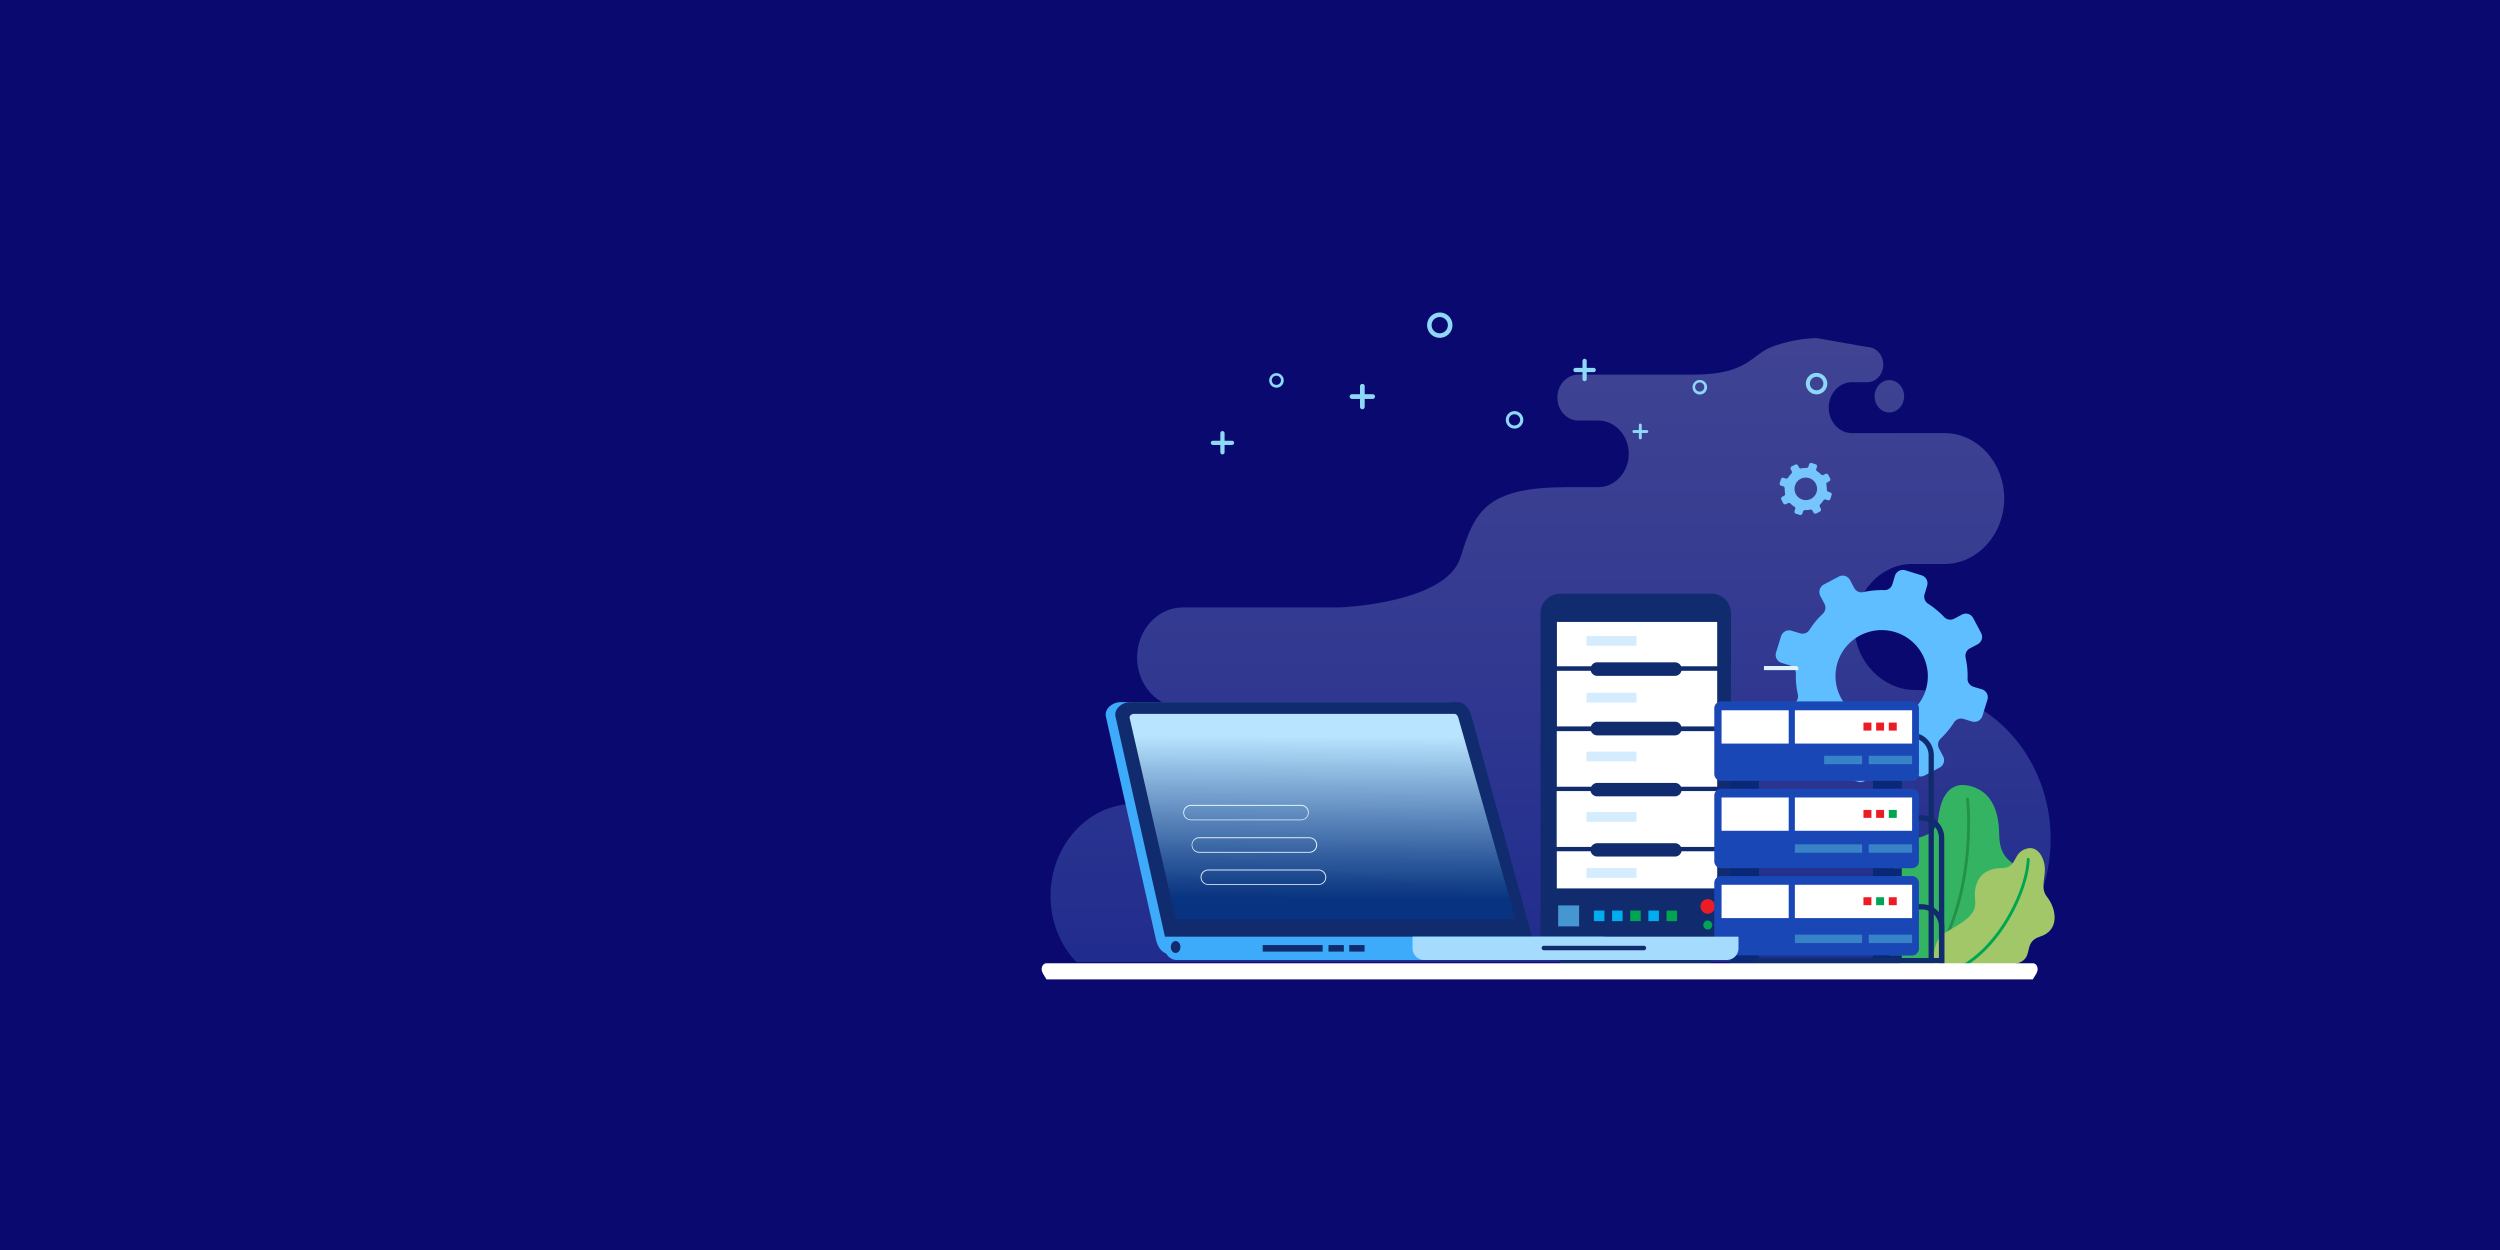 <?xml version="1.0" encoding="UTF-8" standalone="no"?>
<!-- Created with Inkscape (http://www.inkscape.org/) -->

<svg
   xmlns:dc="http://purl.org/dc/elements/1.1/"
   xmlns:cc="http://creativecommons.org/ns#"
   xmlns:rdf="http://www.w3.org/1999/02/22-rdf-syntax-ns#"
   xmlns:svg="http://www.w3.org/2000/svg"
   xmlns="http://www.w3.org/2000/svg"
   xmlns:sodipodi="http://sodipodi.sourceforge.net/DTD/sodipodi-0.dtd"
   xmlns:inkscape="http://www.inkscape.org/namespaces/inkscape"
   width="1200px"
   height="600px"
   viewBox="0 0 1200 600"
   version="1.1"
   id="SVGRoot"
   sodipodi:docname="e62981e7-6155-41a1-af48-35c1cb7d5208.svg"
   inkscape:version="0.92.3 (2405546, 2018-03-11)">
  <rect x="0" y="0" width="1200" height="600" fill="#333333" stroke="none"/>
  <defs
     id="defs815">
    <style
       id="style3779">.cls-1{fill:none;}.cls-2{opacity:0.25;}.cls-3{clip-path:url(#clip-path);}.cls-4{fill:url(#未命名的渐变);}.cls-5{fill:#34b463;}.cls-6{fill:#24914a;}.cls-7{fill:#a2c769;}.cls-10,.cls-11,.cls-13,.cls-14,.cls-15,.cls-16,.cls-17,.cls-18,.cls-19,.cls-22,.cls-24,.cls-25,.cls-26,.cls-27,.cls-28,.cls-7,.cls-9{fill-rule:evenodd;}.cls-15,.cls-8{fill:#00a551;}.cls-9{fill:#5ebeff;}.cls-10,.cls-12{fill:#102b6e;}.cls-11{fill:#fff;}.cls-13{fill:#4596d1;}.cls-14{fill:#00adee;}.cls-16{fill:#ec1c24;}.cls-17{fill:#1a47b6;}.cls-18{fill:#092978;}.cls-19{fill:#3dabf9;}.cls-20{clip-path:url(#clip-path-2);}.cls-21{fill:url(#未命名的渐变_2);}.cls-22{fill:#a5dbfd;}.cls-23{fill:#e4f5fb;}.cls-24{fill:#d4ecfd;}.cls-25{fill:#dff2fc;}.cls-26{fill:#76c5fb;}.cls-27{fill:#3882c8;}.cls-28,.cls-29{fill:#8dd7f7;}</style>
    <clipPath
       transform="translate(-4.5 -24.9)"
       id="clip-path">
      <path
         id="path3781"
         d="M142.1,463.3H94.2c-41.2,0-74.8,36.9-74.8,82.1s33.7,82.1,74.8,82.1H790.5c66.6,0,121.2-59.8,121.2-132.9S857.2,361.7,790.5,361.7c-28.2,0-53.7-25.3-53.7-56.2s23.1-56.2,51.2-56.2h29c29.3,0,53.3-26.3,53.3-58.4s-24-58.4-53.3-58.4H734.4c-11.4,0-20.7-10.2-20.7-22.7s9.3-22.7,20.7-22.7h13.7c7.9,0,14.3-7.1,14.3-15.7S756,55.7,748.1,55.7l-45.2-8a124.9,124.9,0,0,0-40.4,8c-17.7,6.9-21.1,24.6-69.1,24.6H490.3c-10.3,0-18.7,9.2-18.7,20.5s8.4,20.5,18.7,20.5h17.9c14.9,0,27.1,13.4,27.1,29.7s-12.2,29.7-27.1,29.7h-27c-72.9,0-83.2,20.9-95.9,62.4S277.6,288,277.6,288H137.4c-22.4,0-40.8,20.1-40.8,44.7s18.3,44.7,40.8,44.7h4.7c21.6,0,39.2,19.4,39.2,43s-17.7,42.9-39.2,42.9ZM767.8,114.1c-7.3,0-13.2-6.5-13.2-14.4s5.9-14.5,13.2-14.5S781,91.7,781,99.7,775,114.1,767.8,114.1Z"
         class="cls-1" />
    </clipPath>
    <linearGradient
       gradientUnits="userSpaceOnUse"
       gradientTransform="matrix(1, 0, 0, -1, 0, 622)"
       y2="659.23"
       x2="459.9"
       y1="-333.36"
       x1="459.9"
       id="未命名的渐变">
      <stop
         id="stop3784"
         stop-color="#014cda"
         offset="0" />
      <stop
         id="stop3786"
         stop-color="#034dda"
         offset="0.01" />
      <stop
         id="stop3788"
         stop-color="#5589e7"
         offset="0.29" />
      <stop
         id="stop3790"
         stop-color="#95b8f1"
         offset="0.54" />
      <stop
         id="stop3792"
         stop-color="#c4daf9"
         offset="0.75" />
      <stop
         id="stop3794"
         stop-color="#e1effd"
         offset="0.91" />
      <stop
         id="stop3796"
         stop-color="#ecf7ff"
         offset="1" />
    </linearGradient>
    <clipPath
       transform="translate(-4.5 -24.9)"
       id="clip-path-2">
      <path
         id="path3799"
         d="M93.7,383H379.6c2.1,0,3.2,1.8,3.7,3.7l49.9,175.7c.6,2-1.7,3.7-3.7,3.7H134c-2.1,0-3.3-1.7-3.7-3.7L90,386.7c-.5-2,1.7-3.7,3.7-3.7"
         class="cls-1" />
    </clipPath>
    <linearGradient
       gradientUnits="userSpaceOnUse"
       gradientTransform="matrix(1, 0, 0, -1, 0, 622)"
       y2="218.88"
       x2="262.03"
       y1="74.38"
       x1="261.27"
       id="未命名的渐变_2">
      <stop
         id="stop3802"
         stop-opacity="0.9"
         stop-color="#073482"
         offset="0" />
      <stop
         id="stop3804"
         stop-color="#b9e4ff"
         offset="1" />
    </linearGradient>
  </defs>
  <sodipodi:namedview
     id="base"
     pagecolor="#ffffff"
     bordercolor="#666666"
     borderopacity="1.0"
     inkscape:pageopacity="0.0"
     inkscape:pageshadow="2"
     inkscape:zoom="0.9899495"
     inkscape:cx="945.17016"
     inkscape:cy="350.8412"
     inkscape:document-units="px"
     inkscape:current-layer="layer2"
     showgrid="false"
     inkscape:window-width="1920"
     inkscape:window-height="977"
     inkscape:window-x="0"
     inkscape:window-y="28"
     inkscape:window-maximized="1"
     showguides="false" />
  <g
     inkscape:groupmode="layer"
     id="layer2"
     inkscape:label="Layer 2">
    <rect
       style="opacity:0.821;fill:#00017c;fill-opacity:1;stroke-width:2.507"
       id="rect2797"
       width="1200"
       height="600"
       x="0"
       y="0" />
    <g
       id="g4015"
       transform="matrix(0.538,0,0,0.538,496.235,150)">
      <g
         id="g3815"
         class="cls-2"
         style="opacity:0.25">
        <g
           id="g3813"
           clip-path="url(#clip-path)"
           class="cls-3">
          <path
             id="path3811"
             transform="translate(-4.5,-24.9)"
             d="M 4.5,24.9 H 915.3 V 604.5 H 4.5 Z"
             class="cls-4"
             inkscape:connector-curvature="0" />
        </g>
      </g>
      <path
         id="path3817"
         transform="translate(-4.5,-24.9)"
         d="m 779.7,606.7 c 0,0 -23.4,-10.7 -20,-27.2 3.4,-16.5 22.5,-14.8 20,-27.8 -2.5,-13 -15.1,-33.3 -2.9,-48.1 12.2,-14.8 32.4,-5.9 34.9,-28.8 2,-18.5 10.6,-31.5 27.1,-27.7 15.3,3.5 26.7,15.4 27,43.6 0.3,30 21.4,21.6 21.7,43.7 0.3,22.3 -17.5,22.3 -24.4,37.2 -3.3,7.1 5.3,31.8 -19.9,35.2 h -63.5 z"
         class="cls-5"
         inkscape:connector-curvature="0"
         style="fill:#34b463" />
      <path
         id="path3819"
         transform="translate(-4.5,-24.9)"
         d="m 836.3,459.1 a 8.54,8.54 0 0 1 0.1,1.5 c 0.3,3 0.8,10.1 0.8,20.2 0,29.3 -4.6,82.9 -33.8,125.7 a 1.28,1.28 0 0 0 0.3,1.8 1.38,1.38 0 0 0 1.8,-0.3 c 29.7,-43.5 34.3,-97.5 34.3,-127.1 a 210.65,210.65 0 0 0 -1,-22 1.24,1.24 0 0 0 -1.4,-1.1 1.11,1.11 0 0 0 -1.1,1.3"
         class="cls-6"
         inkscape:connector-curvature="0"
         style="fill:#24914a" />
      <path
         id="path3821"
         transform="translate(-4.5,-24.9)"
         d="m 807.9,606.7 c 0,0 -3.7,-20.4 10.1,-28.7 13.8,-8.3 27.9,-14.7 26.4,-28.1 -1.5,-13.4 2.2,-29.1 24.4,-29.4 13.7,-0.2 8.6,-14.6 22.5,-17.5 8.5,-1.8 14,7.1 15.1,15.7 1.2,9.9 -4.4,19.6 2.1,27.6 8.3,10.4 11.7,29.8 -6.2,35.4 -17.9,5.6 -1.9,22.5 -26.3,25 z"
         class="cls-7"
         inkscape:connector-curvature="0"
         style="fill:#a2c769;fill-rule:evenodd" />
      <path
         id="path3823"
         transform="translate(-4.5,-24.9)"
         d="m 890.4,512.7 c -0.5,13 -6.2,31.4 -16.1,49.1 -9.9,17.7 -23.8,34.4 -40.4,44.4 a 1.304,1.304 0 0 0 1.4,2.2 c 17.2,-10.2 31.3,-27.4 41.3,-45.3 10,-17.9 15.9,-36.6 16.4,-50.2 a 1.24,1.24 0 0 0 -1.2,-1.3 1.1,1.1 0 0 0 -1.4,1.1"
         class="cls-8"
         inkscape:connector-curvature="0"
         style="fill:#00a551" />
      <path
         id="path3825"
         transform="translate(-4.5,-24.9)"
         d="m 706.2,277.8 3.7,7 a 7.45,7.45 0 0 1 -1.4,8.8 74.62,74.62 0 0 0 -12,14.5 7.31,7.31 0 0 1 -8.4,3 l -7.6,-2.3 a 7.46,7.46 0 0 0 -9.3,4.9 l -4.5,14.5 a 7.46,7.46 0 0 0 4.9,9.3 l 7.6,2.3 a 7.29,7.29 0 0 1 5.2,7.2 74.5,74.5 0 0 0 1.8,18.8 7.51,7.51 0 0 1 -3.8,8.1 l -7,3.7 a 7.43,7.43 0 0 0 -3.1,10 l 7.1,13.4 a 7.43,7.43 0 0 0 10,3.1 l 7,-3.7 a 7.45,7.45 0 0 1 8.8,1.4 74.62,74.62 0 0 0 14.5,12 7.5,7.5 0 0 1 3.1,8.4 l -2.3,7.6 a 7.46,7.46 0 0 0 4.9,9.3 l 14.5,4.5 a 7.46,7.46 0 0 0 9.3,-4.9 l 2.3,-7.6 a 7.29,7.29 0 0 1 7.2,-5.2 74.94,74.94 0 0 0 18.8,-1.8 7.51,7.51 0 0 1 8.1,3.8 l 3.7,7 a 7.43,7.43 0 0 0 10,3.1 l 13.4,-7.1 a 7.43,7.43 0 0 0 3.1,-10 l -3.7,-7 a 7.45,7.45 0 0 1 1.4,-8.8 74.62,74.62 0 0 0 12,-14.5 7.5,7.5 0 0 1 8.4,-3.1 l 7.6,2.3 a 7.46,7.46 0 0 0 9.3,-4.9 l 4.5,-14.5 a 7.46,7.46 0 0 0 -4.9,-9.3 l -7.6,-2.3 a 7.33,7.33 0 0 1 -5.2,-7.3 74.94,74.94 0 0 0 -1.8,-18.8 7.51,7.51 0 0 1 3.8,-8.1 l 7,-3.7 a 7.43,7.43 0 0 0 3.1,-10 l -7.1,-13.4 a 7.43,7.43 0 0 0 -10,-3.1 l -7,3.7 a 7.45,7.45 0 0 1 -8.8,-1.4 78.4,78.4 0 0 0 -14.5,-12 7.5,7.5 0 0 1 -3.1,-8.4 l 2.3,-7.6 a 7.46,7.46 0 0 0 -4.9,-9.3 l -14.5,-4.5 a 7.46,7.46 0 0 0 -9.3,4.9 l -2.3,7.6 a 7.29,7.29 0 0 1 -7.2,5.2 74.5,74.5 0 0 0 -18.8,1.8 7.38,7.38 0 0 1 -8.1,-3.8 l -3.7,-7 a 7.43,7.43 0 0 0 -10,-3.1 l -13.4,7.1 a 7.72,7.72 0 0 0 -3.1,10.2 m 42,32.5 a 41.14,41.14 0 1 1 -19.8,64.2 41,41 0 0 1 19.8,-64.2 z"
         class="cls-9"
         inkscape:connector-curvature="0"
         style="fill:#5ebeff;fill-rule:evenodd" />
      <path
         id="path3827"
         transform="translate(-4.5,-24.9)"
         d="m 473.8,275.8 h 135.5 a 17.26,17.26 0 0 1 17.2,17.2 v 286.3 a 17.26,17.26 0 0 1 -17.2,17.2 H 473.8 A 17.26,17.26 0 0 1 456.6,579.3 V 293 a 17.39,17.39 0 0 1 17.2,-17.2"
         class="cls-10"
         inkscape:connector-curvature="0"
         style="fill:#102b6e;fill-rule:evenodd" />
      <path
         id="path3829"
         transform="translate(-4.5,-24.9)"
         d="m 469.2,299 h 147 v 241.8 h -147 z"
         class="cls-11"
         inkscape:connector-curvature="0"
         style="fill:#ffffff;fill-rule:evenodd" />
      <path
         id="path3831"
         transform="translate(-4.5,-24.9)"
         d="M 467.2,323.8 V 297 h 151 v 245.9 h -151 V 323.8 Z m 40,13.2 h 69.3 a 6.09,6.09 0 0 1 5.5,3.5 h 32.2 V 301 h -143 v 39.5 h 30.6 a 5.84,5.84 0 0 1 5.4,-3.5 z m 0,53 h 69.3 a 5.94,5.94 0 0 1 5.7,4.2 h 32 v -49.6 h -31.9 a 6,6 0 0 1 -5.8,4.5 h -69.3 a 6,6 0 0 1 -5.8,-4.5 h -30.2 v 49.6 h 30.3 a 5.94,5.94 0 0 1 5.7,-4.2 z m 0,54.6 h 69.3 a 6,6 0 0 1 5.4,3.4 h 32.3 v -49.6 h -32.1 a 6.12,6.12 0 0 1 -5.6,3.8 h -69.3 a 6.12,6.12 0 0 1 -5.6,-3.8 H 471.1 V 448 h 30.7 a 6.14,6.14 0 0 1 5.4,-3.4 z m 0,53.8 h 69.3 a 5.79,5.79 0 0 1 5.3,3.3 h 32.3 v -49.8 h -31.8 a 6,6 0 0 1 -5.9,4.7 h -69.3 a 6.19,6.19 0 0 1 -5.9,-4.7 H 471 v 49.8 h 30.7 a 6.44,6.44 0 0 1 5.5,-3.3 z m -36,40.3 h 143 v -33.1 h -31.8 a 6,6 0 0 1 -5.9,4.7 h -69.3 a 6,6 0 0 1 -5.9,-4.7 h -30.2 v 33.1 z"
         class="cls-12"
         inkscape:connector-curvature="0"
         style="fill:#102b6e" />
      <path
         id="path3833"
         transform="translate(-4.5,-24.9)"
         d="M 472.3,553.9 H 491 v 18.7 h -18.7 z"
         class="cls-13"
         inkscape:connector-curvature="0"
         style="fill:#4596d1;fill-rule:evenodd" />
      <path
         id="path3835"
         transform="translate(-4.5,-24.9)"
         d="m 504.2,558.5 h 9.4 v 9.4 h -9.4 z m 16.2,0 h 9.4 v 9.4 h -9.4 z"
         class="cls-14"
         inkscape:connector-curvature="0"
         style="fill:#00adee;fill-rule:evenodd" />
      <path
         id="path3837"
         transform="translate(-4.5,-24.9)"
         d="m 536.6,558.5 h 9.4 v 9.4 h -9.4 z"
         class="cls-15"
         inkscape:connector-curvature="0"
         style="fill:#00a551;fill-rule:evenodd" />
      <path
         id="path3839"
         transform="translate(-4.5,-24.9)"
         d="m 552.8,558.5 h 9.4 v 9.4 h -9.4 z"
         class="cls-14"
         inkscape:connector-curvature="0"
         style="fill:#00adee;fill-rule:evenodd" />
      <path
         id="path3841"
         transform="translate(-4.5,-24.9)"
         d="m 569,558.5 h 9.4 v 9.4 H 569 Z"
         class="cls-15"
         inkscape:connector-curvature="0"
         style="fill:#00a551;fill-rule:evenodd" />
      <path
         id="path3843"
         transform="translate(-4.5,-24.9)"
         d="m 605.8,548.3 a 6.5,6.5 0 1 1 -6.5,6.5 6.49,6.49 0 0 1 6.5,-6.5"
         class="cls-16"
         inkscape:connector-curvature="0"
         style="fill:#ec1c24;fill-rule:evenodd" />
      <path
         id="path3845"
         transform="translate(-4.5,-24.9)"
         d="m 605.8,567.4 a 4,4 0 1 1 -4,4 4,4 0 0 1 4,-4"
         class="cls-15"
         inkscape:connector-curvature="0"
         style="fill:#00a551;fill-rule:evenodd" />
      <path
         id="path3847"
         transform="translate(-4.5,-24.9)"
         d="m 473.8,596.4 h 134.7 v 9.1 H 473.8 Z"
         class="cls-10"
         inkscape:connector-curvature="0"
         style="fill:#102b6e;fill-rule:evenodd" />
      <path
         id="path3849"
         transform="translate(-4.5,-24.9)"
         d="M 617.8,527.7 H 788 a 6.23,6.23 0 0 1 6.2,6.2 v 58.5 a 6.23,6.23 0 0 1 -6.2,6.2 H 617.8 a 6.23,6.23 0 0 1 -6.2,-6.2 v -58.5 a 6.17,6.17 0 0 1 6.2,-6.2"
         class="cls-17"
         inkscape:connector-curvature="0"
         style="fill:#1a47b6;fill-rule:evenodd" />
      <path
         id="path3851"
         transform="translate(-4.5,-24.9)"
         d="M 618.1,535.5 H 678 v 29.7 h -59.9 z m 65.4,0 h 104.6 v 29.7 H 683.5 Z"
         class="cls-11"
         inkscape:connector-curvature="0"
         style="fill:#ffffff;fill-rule:evenodd" />
      <path
         id="path3853"
         transform="translate(-4.5,-24.9)"
         d="m 744.7,546.6 h 7.1 v 7.1 h -7.1 z"
         class="cls-16"
         inkscape:connector-curvature="0"
         style="fill:#ec1c24;fill-rule:evenodd" />
      <path
         id="path3855"
         transform="translate(-4.5,-24.9)"
         d="m 756,546.6 h 7.1 v 7.1 H 756 Z"
         class="cls-15"
         inkscape:connector-curvature="0"
         style="fill:#00a551;fill-rule:evenodd" />
      <path
         id="path3857"
         transform="translate(-4.5,-24.9)"
         d="m 767.3,546.6 h 7.1 v 7.1 h -7.1 z"
         class="cls-16"
         inkscape:connector-curvature="0"
         style="fill:#ec1c24;fill-rule:evenodd" />
      <path
         id="path3859"
         transform="translate(-4.5,-24.9)"
         d="m 625.7,598.5 h 25.7 v 7 h -25.7 z m 127.5,0 h 25.7 v 7 h -25.7 z"
         class="cls-18"
         inkscape:connector-curvature="0"
         style="fill:#092978;fill-rule:evenodd" />
      <path
         id="path3861"
         transform="translate(-4.5,-24.9)"
         d="m 81.8,372.5 h 291.7 c 7.2,0 11.1,6.1 13,13 l 54.6,199 c 1.9,6.9 -5.9,13 -13,13 H 126.5 c -7.2,0 -11.4,-6 -13,-13 l -44.7,-199 c -1.6,-7 5.9,-13 13,-13"
         class="cls-19"
         inkscape:connector-curvature="0"
         style="fill:#3dabf9;fill-rule:evenodd" />
      <path
         id="path3863"
         transform="translate(-4.5,-24.9)"
         d="m 90.4,372.5 h 291.7 c 7.2,0 11.1,6.1 13,13 l 54.6,199 c 1.9,6.9 -5.9,13 -13,13 H 135.1 c -7.2,0 -11.4,-6 -13,-13 l -44.7,-199 c -1.6,-7 5.9,-13 13,-13"
         class="cls-10"
         inkscape:connector-curvature="0"
         style="fill:#102b6e;fill-rule:evenodd" />
      <g
         id="g3867"
         clip-path="url(#clip-path-2)"
         class="cls-20">
        <path
           id="path3865"
           transform="translate(-4.5,-24.9)"
           d="M 89.5,383 H 433.8 V 566.2 H 89.5 Z"
           class="cls-21"
           inkscape:connector-curvature="0" />
      </g>
      <path
         id="path3869"
         transform="translate(-4.5,-24.9)"
         d="m 121.6,581.8 h 392 v 10.4 a 10.46,10.46 0 0 1 -10.4,10.4 H 132 a 10.46,10.46 0 0 1 -10.4,-10.4 z"
         class="cls-19"
         inkscape:connector-curvature="0"
         style="fill:#3dabf9;fill-rule:evenodd" />
      <path
         id="path3871"
         transform="translate(-4.5,-24.9)"
         d="m 342.4,581.8 h 290.8 v 10.4 a 10.46,10.46 0 0 1 -10.4,10.4 h -270 a 10.46,10.46 0 0 1 -10.4,-10.4 z"
         class="cls-22"
         inkscape:connector-curvature="0"
         style="fill:#a5dbfd;fill-rule:evenodd" />
      <path
         id="path3873"
         transform="translate(-4.5,-24.9)"
         d="m 459.6,589.9 h 89.2 a 2,2 0 0 1 0,4 h -89.2 a 2,2 0 0 1 0,-4 M 131,585.7 c 2.4,0 4.3,2.4 4.3,5.3 0,2.9 -1.9,5.3 -4.3,5.3 -2.4,0 -4.3,-2.4 -4.3,-5.3 0,-2.9 2,-5.3 4.3,-5.3 m 77.7,3.6 h 53.5 v 5.8 h -53.5 z m 58.7,0 h 13.7 v 5.8 h -13.7 z m 18.5,0 h 13.7 v 5.8 h -13.7 z"
         class="cls-10"
         inkscape:connector-curvature="0"
         style="fill:#102b6e;fill-rule:evenodd" />
      <path
         id="path3875"
         transform="translate(-4.5,-24.9)"
         d="m 258.5,522.7 h -98.3 a 6.1,6.1 0 0 0 0,12.2 h 98.3 a 6.08,6.08 0 0 0 4.3,-10.4 6.41,6.41 0 0 0 -4.3,-1.8 m -98.3,-0.8 h 98.3 a 7.23,7.23 0 0 1 4.9,2 7,7 0 0 1 2,4.9 6.8,6.8 0 0 1 -2,4.8 7,7 0 0 1 -4.9,2 h -98.3 a 7.23,7.23 0 0 1 -4.9,-2 7,7 0 0 1 -2,-4.8 6.83,6.83 0 0 1 6.9,-6.9 z m 90.1,-28 H 152 a 6.1,6.1 0 0 0 0,12.2 h 98.3 a 6.1,6.1 0 0 0 0,-12.2 m -98.2,-0.8 h 98.3 a 7.23,7.23 0 0 1 4.9,2 7,7 0 0 1 2,4.9 7.23,7.23 0 0 1 -2,4.9 7,7 0 0 1 -4.9,2 h -98.3 a 6.8,6.8 0 0 1 -4.8,-2 7,7 0 0 1 -2,-4.9 7.23,7.23 0 0 1 2,-4.9 6.41,6.41 0 0 1 4.8,-2 z m 90.9,-28 h -98.3 a 6.1,6.1 0 0 0 0,12.2 H 243 a 6.08,6.08 0 0 0 4.3,-10.4 5.66,5.66 0 0 0 -4.3,-1.8 m -98.2,-0.9 H 243 a 6.8,6.8 0 0 1 4.8,2 7,7 0 0 1 2,4.8 7.23,7.23 0 0 1 -2,4.9 7,7 0 0 1 -4.8,2 h -98.3 a 7.23,7.23 0 0 1 -4.9,-2 7,7 0 0 1 -2,-4.9 6.8,6.8 0 0 1 2,-4.8 7.68,7.68 0 0 1 5,-2 z"
         class="cls-23"
         inkscape:connector-curvature="0"
         style="fill:#e4f5fb" />
      <path
         id="path3877"
         transform="translate(-4.5,-24.9)"
         d="M 617.8,449.8 H 788 a 6.23,6.23 0 0 1 6.2,6.2 v 58.5 a 6.23,6.23 0 0 1 -6.2,6.2 H 617.8 a 6.23,6.23 0 0 1 -6.2,-6.2 V 456 a 6.23,6.23 0 0 1 6.2,-6.2"
         class="cls-17"
         inkscape:connector-curvature="0"
         style="fill:#1a47b6;fill-rule:evenodd" />
      <path
         id="path3879"
         transform="translate(-4.5,-24.9)"
         d="M 618.1,457.6 H 678 v 29.7 h -59.9 z m 65.4,0 h 104.6 v 29.7 H 683.5 Z"
         class="cls-11"
         inkscape:connector-curvature="0"
         style="fill:#ffffff;fill-rule:evenodd" />
      <path
         id="path3881"
         transform="translate(-4.5,-24.9)"
         d="m 744.7,468.7 h 7.1 v 7.1 h -7.1 z m 11.3,0 h 7.1 v 7.1 H 756 Z"
         class="cls-16"
         inkscape:connector-curvature="0"
         style="fill:#ec1c24;fill-rule:evenodd" />
      <path
         id="path3883"
         transform="translate(-4.5,-24.9)"
         d="m 767.3,468.7 h 7.1 v 7.1 h -7.1 z"
         class="cls-15"
         inkscape:connector-curvature="0"
         style="fill:#00a551;fill-rule:evenodd" />
      <path
         id="path3885"
         transform="translate(-4.5,-24.9)"
         d="m 625.7,520.7 h 25.7 v 7 h -25.7 z m 127.5,0 h 25.7 v 7 h -25.7 z"
         class="cls-18"
         inkscape:connector-curvature="0"
         style="fill:#092978;fill-rule:evenodd" />
      <path
         id="path3887"
         transform="translate(-4.5,-24.9)"
         d="M 617.8,371.9 H 788 a 6.23,6.23 0 0 1 6.2,6.2 v 58.5 a 6.23,6.23 0 0 1 -6.2,6.2 H 617.8 a 6.23,6.23 0 0 1 -6.2,-6.2 v -58.5 a 6.23,6.23 0 0 1 6.2,-6.2"
         class="cls-17"
         inkscape:connector-curvature="0"
         style="fill:#1a47b6;fill-rule:evenodd" />
      <path
         id="path3889"
         transform="translate(-4.5,-24.9)"
         d="M 618.1,379.8 H 678 v 29.7 h -59.9 z m 65.4,0 h 104.6 v 29.7 H 683.5 Z"
         class="cls-11"
         inkscape:connector-curvature="0"
         style="fill:#ffffff;fill-rule:evenodd" />
      <path
         id="path3891"
         transform="translate(-4.5,-24.9)"
         d="m 744.7,390.8 h 7.1 v 7.1 h -7.1 z m 11.3,0 h 7.1 v 7.1 H 756 Z m 11.3,0 h 7.1 v 7.1 h -7.1 z"
         class="cls-16"
         inkscape:connector-curvature="0"
         style="fill:#ec1c24;fill-rule:evenodd" />
      <path
         id="path3893"
         transform="translate(-4.5,-24.9)"
         d="m 625.7,442.8 h 25.7 v 7 h -25.7 z m 127.5,0 h 25.7 v 7 h -25.7 z"
         class="cls-18"
         inkscape:connector-curvature="0"
         style="fill:#092978;fill-rule:evenodd" />
      <path
         id="path3895"
         transform="translate(-4.5,-24.9)"
         d="m 497.6,364.2 h 44.6 v 8.7 h -44.6 z"
         class="cls-24"
         inkscape:connector-curvature="0"
         style="fill:#d4ecfd;fill-rule:evenodd" />
      <path
         id="path3897"
         transform="translate(-4.5,-24.9)"
         d="m 497.6,313.5 h 44.6 v 8.7 h -44.6 z"
         class="cls-24"
         inkscape:connector-curvature="0"
         style="fill:#d4ecfd;fill-rule:evenodd" />
      <path
         id="path3899"
         transform="translate(-4.5,-24.9)"
         d="m 684.8,340.3 h -28.9 v 3.7 h 30.7 v -1.9 a 1.86,1.86 0 0 0 -1.8,-1.8"
         class="cls-25"
         inkscape:connector-curvature="0"
         style="fill:#dff2fc;fill-rule:evenodd" />
      <path
         id="path3901"
         transform="translate(-4.5,-24.9)"
         d="m 794,473.5 h 2.7 a 20.14,20.14 0 0 1 20.1,20.1 v 112 H 646.7 v -4.8 H 812 V 493.6 a 15.43,15.43 0 0 0 -4.5,-10.9 15.25,15.25 0 0 0 -10.9,-4.5 H 794 Z"
         class="cls-10"
         inkscape:connector-curvature="0"
         style="fill:#102b6e;fill-rule:evenodd" />
      <path
         id="path3903"
         transform="translate(-4.5,-24.9)"
         d="m 794,552.8 h 2.7 a 20.14,20.14 0 0 1 20.1,20.1 v 33.8 h -4.7 V 572.9 A 15.43,15.43 0 0 0 807.6,562 15.25,15.25 0 0 0 796.7,557.5 H 794 Z"
         class="cls-10"
         inkscape:connector-curvature="0"
         style="fill:#102b6e;fill-rule:evenodd" />
      <path
         id="path3905"
         transform="translate(-4.5,-24.9)"
         d="m 794.3,401 a 18.76,18.76 0 0 1 7.3,4.7 20.2,20.2 0 0 1 5.9,14.2 v 183.2 h -4.7 V 419.9 a 15.43,15.43 0 0 0 -4.5,-10.9 16.37,16.37 0 0 0 -4,-2.9 z"
         class="cls-10"
         inkscape:connector-curvature="0"
         style="fill:#102b6e;fill-rule:evenodd" />
      <path
         id="path3907"
         transform="translate(-4.5,-24.9)"
         d="m 15.8,605.5 h 880 c 2.4,0 4.3,2.3 4.3,5.2 0,2.9 -1.9,5.2 -4.3,9.2 h -880 c -2.4,-4 -4.3,-6.3 -4.3,-9.2 0,-2.9 1.9,-5.2 4.3,-5.2"
         class="cls-11"
         inkscape:connector-curvature="0"
         style="fill:#ffffff;fill-rule:evenodd" />
      <path
         id="path3909"
         transform="translate(-4.5,-24.9)"
         d="m 679.8,164.8 0.9,1.7 a 1.85,1.85 0 0 1 -0.4,2.2 19.9,19.9 0 0 0 -2.9,3.6 1.72,1.72 0 0 1 -2.1,0.7 l -1.9,-0.6 a 1.8,1.8 0 0 0 -2.3,1.2 l -1.1,3.5 a 1.8,1.8 0 0 0 1.2,2.3 l 1.9,0.6 a 1.83,1.83 0 0 1 1.3,1.8 23.83,23.83 0 0 0 0.4,4.6 1.81,1.81 0 0 1 -0.9,2 l -1.7,0.9 a 1.94,1.94 0 0 0 -0.8,2.5 l 1.7,3.3 a 1.94,1.94 0 0 0 2.5,0.8 l 1.7,-0.9 a 2,2 0 0 1 2.2,0.3 19.9,19.9 0 0 0 3.6,2.9 1.72,1.72 0 0 1 0.7,2.1 l -0.6,1.8 a 1.8,1.8 0 0 0 1.2,2.3 l 3.5,1.1 a 1.8,1.8 0 0 0 2.3,-1.2 l 0.6,-1.8 a 1.83,1.83 0 0 1 1.8,-1.3 23.83,23.83 0 0 0 4.6,-0.4 1.81,1.81 0 0 1 2,0.9 l 0.9,1.7 a 1.94,1.94 0 0 0 2.5,0.8 l 3.3,-1.7 a 1.94,1.94 0 0 0 0.8,-2.5 l -0.9,-1.7 a 2,2 0 0 1 0.3,-2.2 19.9,19.9 0 0 0 2.9,-3.6 1.72,1.72 0 0 1 2.1,-0.7 l 1.8,0.6 a 1.8,1.8 0 0 0 2.3,-1.2 l 1.1,-3.5 a 1.8,1.8 0 0 0 -1.2,-2.3 l -1.8,-0.6 a 1.83,1.83 0 0 1 -1.3,-1.8 23.83,23.83 0 0 0 -0.4,-4.6 1.81,1.81 0 0 1 0.9,-2 l 1.7,-0.9 A 1.94,1.94 0 0 0 715,173 l -1.7,-3.3 a 1.94,1.94 0 0 0 -2.5,-0.8 l -1.7,0.9 a 1.85,1.85 0 0 1 -2.2,-0.4 19.9,19.9 0 0 0 -3.6,-2.9 1.72,1.72 0 0 1 -0.7,-2.1 l 0.6,-1.8 a 1.8,1.8 0 0 0 -1.2,-2.3 l -3.5,-1.1 a 1.8,1.8 0 0 0 -2.3,1.2 l -0.6,1.9 a 1.83,1.83 0 0 1 -1.8,1.3 17.91,17.91 0 0 0 -4.6,0.4 1.81,1.81 0 0 1 -2,-0.9 l -0.9,-1.7 a 1.94,1.94 0 0 0 -2.5,-0.8 l -3.3,1.7 a 2,2 0 0 0 -0.7,2.5 m 10.3,7.9 a 10.19,10.19 0 0 1 11.1,3.4 10.06,10.06 0 0 1 -4.8,15.7 10.19,10.19 0 0 1 -11.1,-3.4 10.07,10.07 0 0 1 4.8,-15.7 z"
         class="cls-26"
         inkscape:connector-curvature="0"
         style="fill:#76c5fb;fill-rule:evenodd" />
      <path
         id="path3911"
         transform="translate(-4.5,-24.9)"
         d="m 497.6,520.6 h 44.6 v 8.7 h -44.6 z m 0,-50 h 44.6 v 8.7 h -44.6 z m 0,-53.9 h 44.6 v 8.7 h -44.6 z"
         class="cls-24"
         inkscape:connector-curvature="0"
         style="fill:#d4ecfd;fill-rule:evenodd" />
      <path
         id="path3913"
         transform="translate(-4.5,-24.9)"
         d="m 683.5,580 h 60 v 7.5 h -60 z m 65.9,0 h 38.7 v 7.5 h -38.7 z m -65.9,-80.6 h 60 v 7.5 h -60 z m 65.9,0 h 38.7 v 7.5 h -38.7 z m -39.8,-79 h 33.9 v 7.5 h -33.9 z m 39.8,0 h 38.7 v 7.5 h -38.7 z"
         class="cls-27"
         inkscape:connector-curvature="0"
         style="fill:#3882c8;fill-rule:evenodd" />
      <path
         id="path3915"
         transform="translate(-4.5,-24.9)"
         d="m 495.9,66.2 a 1.9,1.9 0 0 1 1.9,1.9 v 16.2 a 1.9,1.9 0 0 1 -3.8,0 V 68 a 2,2 0 0 1 1.9,-1.8"
         class="cls-28"
         inkscape:connector-curvature="0"
         style="fill:#8dd7f7;fill-rule:evenodd" />
      <path
         id="path3917"
         transform="translate(-4.5,-24.9)"
         d="m 505.9,76.2 a 1.9,1.9 0 0 1 -1.9,1.9 h -16.2 a 1.9,1.9 0 0 1 0,-3.8 H 504 a 1.84,1.84 0 0 1 1.9,1.9 M 297.6,88.6 a 2.05,2.05 0 0 1 2.1,2.1 v 18.4 a 2.1,2.1 0 0 1 -4.2,0 V 90.7 a 2.11,2.11 0 0 1 2.1,-2.1"
         class="cls-28"
         inkscape:connector-curvature="0"
         style="fill:#8dd7f7;fill-rule:evenodd" />
      <path
         id="path3919"
         transform="translate(-4.5,-24.9)"
         d="m 308.9,99.9 a 2.05,2.05 0 0 1 -2.1,2.1 h -18.4 a 2.1,2.1 0 1 1 0,-4.2 h 18.4 a 2.05,2.05 0 0 1 2.1,2.1"
         class="cls-28"
         inkscape:connector-curvature="0"
         style="fill:#8dd7f7;fill-rule:evenodd" />
      <path
         id="path3921"
         transform="translate(-4.5,-24.9)"
         d="m 371.8,31.1 a 7.24,7.24 0 1 0 2.1,5.1 6.79,6.79 0 0 0 -2.1,-5.1 z m -5.1,-6.2 a 11.43,11.43 0 0 1 8,3.3 11.18,11.18 0 0 1 3.3,8 11.43,11.43 0 0 1 -3.3,8 11.61,11.61 0 0 1 -8,3.3 11.43,11.43 0 0 1 -8,-3.3 11.35,11.35 0 0 1 0,-16 11.43,11.43 0 0 1 8,-3.3 z m 70.2,92.3 a 5,5 0 1 0 0,7 5.09,5.09 0 0 0 1.5,-3.5 4.91,4.91 0 0 0 -1.5,-3.5 z m -3.5,-4.3 a 7.78,7.78 0 0 1 5.5,13.3 7.7,7.7 0 0 1 -5.5,2.3 7.88,7.88 0 0 1 -5.5,-2.3 7.7,7.7 0 0 1 -2.3,-5.5 7.88,7.88 0 0 1 2.3,-5.5 7.7,7.7 0 0 1 5.5,-2.3 z M 601.5,88.5 a 4.1,4.1 0 0 0 -7,2.9 4.45,4.45 0 0 0 1.2,2.9 4.25,4.25 0 0 0 2.9,1.2 4.45,4.45 0 0 0 2.9,-1.2 4.25,4.25 0 0 0 1.2,-2.9 4.45,4.45 0 0 0 -1.2,-2.9 z m -2.9,-3.4 a 6.49,6.49 0 1 1 -4.5,1.9 6.36,6.36 0 0 1 4.5,-1.9 z M 223.8,82.5 a 4.1,4.1 0 0 0 -7,2.9 4.45,4.45 0 0 0 1.2,2.9 4.25,4.25 0 0 0 2.9,1.2 4.45,4.45 0 0 0 2.9,-1.2 4.25,4.25 0 0 0 1.2,-2.9 4.07,4.07 0 0 0 -1.2,-2.9 z M 220.9,79 a 6.49,6.49 0 1 1 -4.5,1.9 6.19,6.19 0 0 1 4.5,-1.9 z"
         class="cls-29"
         inkscape:connector-curvature="0"
         style="fill:#8dd7f7" />
      <path
         id="path3923"
         transform="translate(-4.5,-24.9)"
         d="m 172.8,130.7 a 1.9,1.9 0 0 1 1.9,1.9 v 17 a 1.9,1.9 0 1 1 -3.8,0 v -17 a 1.84,1.84 0 0 1 1.9,-1.9"
         class="cls-28"
         inkscape:connector-curvature="0"
         style="fill:#8dd7f7;fill-rule:evenodd" />
      <path
         id="path3925"
         transform="translate(-4.5,-24.9)"
         d="m 183.2,141.2 a 1.9,1.9 0 0 1 -1.9,1.9 h -17 a 1.9,1.9 0 0 1 0,-3.8 h 17 a 1.84,1.84 0 0 1 1.9,1.9"
         class="cls-28"
         inkscape:connector-curvature="0"
         style="fill:#8dd7f7;fill-rule:evenodd" />
      <path
         id="path3927"
         transform="translate(-4.5,-24.9)"
         d="m 707.1,84 a 6,6 0 1 0 1.8,4.3 6,6 0 0 0 -1.8,-4.3 z m -4.3,-5.2 a 9.56,9.56 0 1 1 -6.7,2.8 9,9 0 0 1 6.7,-2.8 z"
         class="cls-29"
         inkscape:connector-curvature="0"
         style="fill:#8dd7f7" />
      <path
         id="path3929"
         transform="translate(-4.5,-24.9)"
         d="m 545.6,124 a 1.32,1.32 0 0 1 1.3,1.3 v 11.5 a 1.3,1.3 0 0 1 -2.6,0 v -11.5 a 1.32,1.32 0 0 1 1.3,-1.3"
         class="cls-28"
         inkscape:connector-curvature="0"
         style="fill:#8dd7f7;fill-rule:evenodd" />
      <path
         id="path3931"
         transform="translate(-4.5,-24.9)"
         d="m 552.7,131.1 a 1.32,1.32 0 0 1 -1.3,1.3 h -11.5 a 1.3,1.3 0 1 1 0,-2.6 h 11.5 a 1.21,1.21 0 0 1 1.3,1.3"
         class="cls-28"
         inkscape:connector-curvature="0"
         style="fill:#8dd7f7;fill-rule:evenodd" />
    </g>
  </g>
  <g
     inkscape:groupmode="layer"
     id="layer3"
     inkscape:label="Layer 4" />
  <g
     inkscape:label="Layer 1"
     inkscape:groupmode="layer"
     id="layer1"
     style="display:inline" />
  <g
     inkscape:groupmode="layer"
     id="layer23"
     inkscape:label="Layer 3" />
  <style
     id="style2592">.st1{opacity:.25;fill:#e6ebff}.st2{fill:#84a9ff}.st3{fill:#050f64}.st4{fill:#155bcd}.st5{fill:#ff654f}.st6{fill:#fff}.st8{fill:#ea8096}.st9{fill:#da5544}.st10{fill:#f5bdc8}</style>
  <style
     id="style7240">.st1{opacity:.25;fill:#e6ebff}.st2{fill:#84a9ff}.st3{fill:#050f64}.st4{fill:#155bcd}.st5{fill:#ff654f}.st6{fill:#fff}.st8{fill:#ea8096}.st9{fill:#da5544}.st10{fill:#f5bdc8}</style>
</svg>

